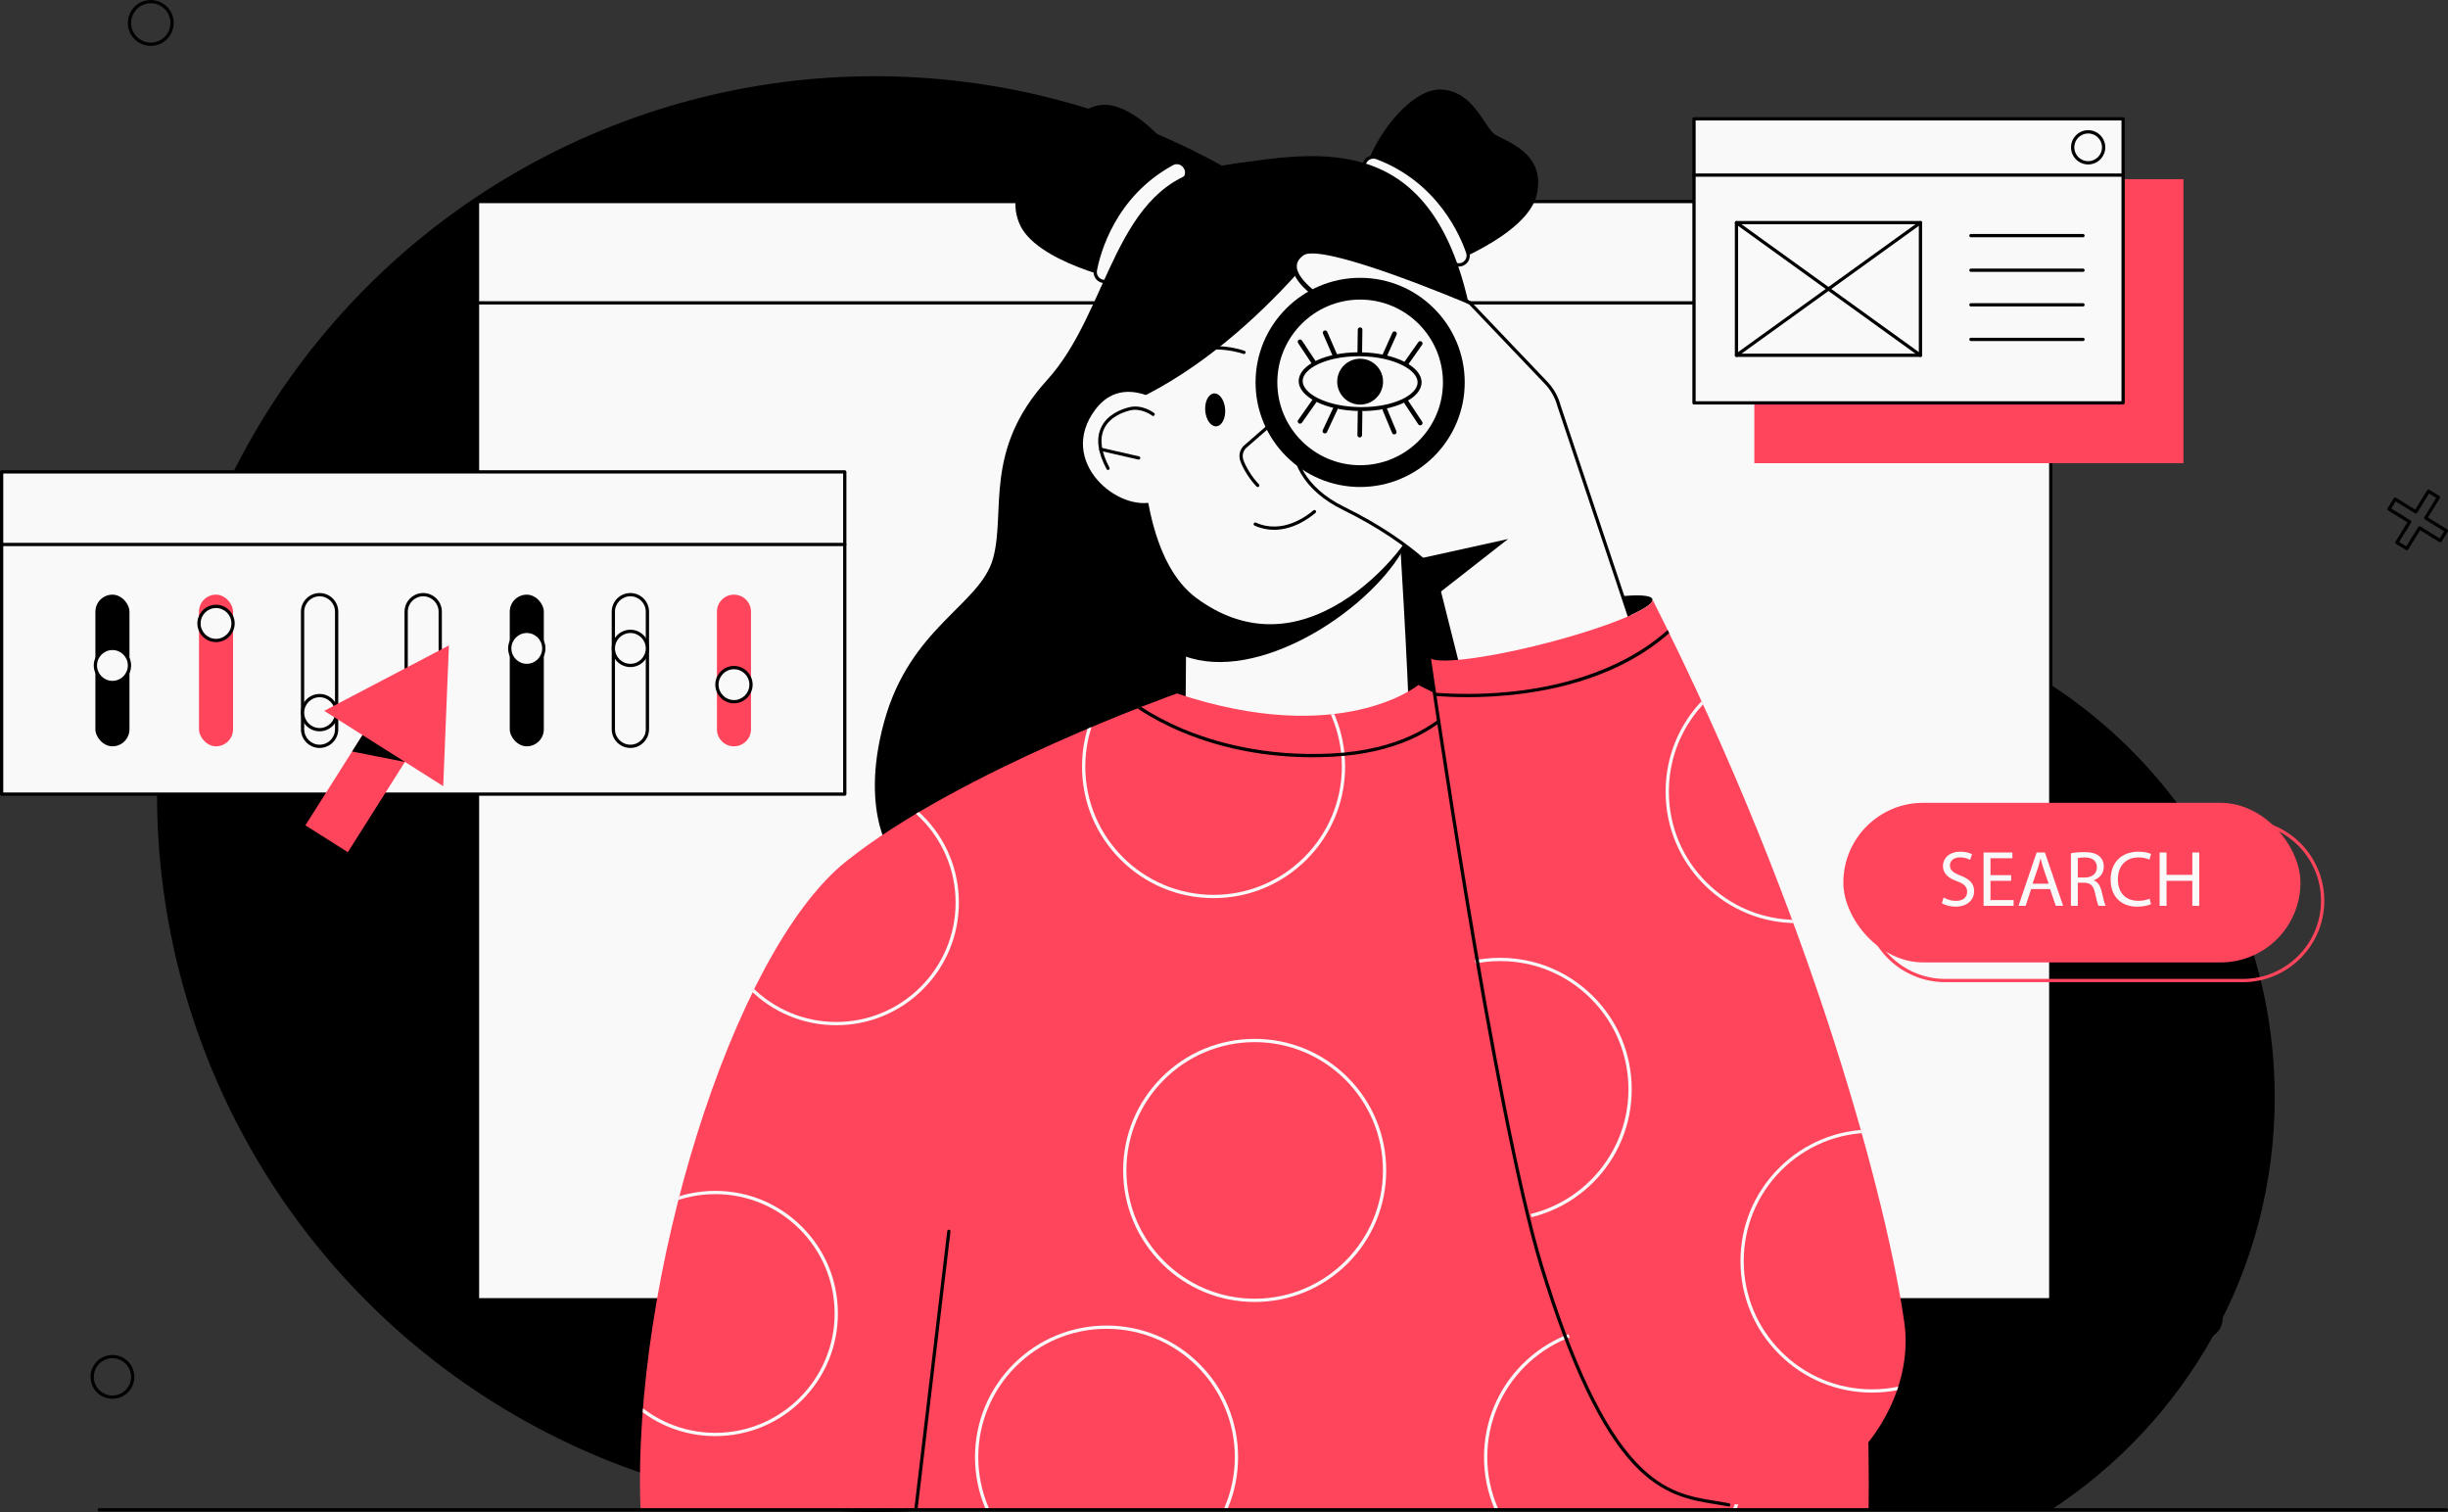 <?xml version="1.0" encoding="UTF-8"?>
<svg xmlns="http://www.w3.org/2000/svg" xmlns:xlink="http://www.w3.org/1999/xlink" id="Capa_2" data-name="Capa 2" viewBox="0 0 4498.17 2778.08">
  <rect x="0" y="0" width="4498.17" height="2778.08" fill="#333333" stroke="none"/>
  <defs>
    <style>
      .cls-1 {
        fill: none;
      }

      .cls-2 {
        fill: #f9f9f9;
      }

      .cls-3 {
        clip-path: url(#clippath-1);
      }

      .cls-4 {
        fill: #ff455c;
      }

      .cls-5 {
        clip-path: url(#clippath);
      }
    </style>
    <clipPath id="clippath">
      <path class="cls-1" d="M2162.63,1274.12s-398.45,140.99-608.15,308.76c-209.71,167.77-394.25,771.73-377.47,1191.14h2256.46s24.4-1150.39-327.14-1271.56c-58.72-20.24-500.06-243.91-500.06-243.91,0,0-141.64,116.23-443.62,15.57Z"></path>
    </clipPath>
    <clipPath id="clippath-1">
      <path class="cls-1" d="M3021.47,2691.22c-247.72-201-395.52-1484.75-395.52-1484.75,4.03,15.7,99.16,4.9,212.47-24.14,113.31-29.05,201.91-65.33,197.89-81.04,298.65,590.67,433.33,1119.61,462.96,1329.28,29.63,209.66-230.08,461.65-477.79,260.65Z"></path>
    </clipPath>
  </defs>
  <g id="_Ðåæèì_èçîëÿöèè" data-name="Ðåæèì èçîëÿöèè">
    <g>
      <circle class="cls-2" cx="646.98" cy="1933.07" r="52.07" transform="translate(-1364.76 2262.05) rotate(-80.78)"></circle>
      <path d="M4422.56,1010.95c-.54,0-1.08-.14-1.57-.45l-18.23-11.23c-.68-.42-1.16-1.09-1.34-1.86-.18-.77-.05-1.59.37-2.27l21.83-35.42-35.42-21.83c-1.41-.87-1.85-2.72-.98-4.13l11.23-18.23c.87-1.41,2.72-1.85,4.13-.98l35.42,21.83,21.83-35.42c.87-1.41,2.72-1.85,4.13-.98l18.23,11.23c.68.42,1.16,1.09,1.34,1.86.18.77.05,1.59-.37,2.27l-21.83,35.42,35.42,21.83c1.41.87,1.85,2.72.98,4.13l-11.23,18.23c-.42.68-1.09,1.16-1.86,1.35-.78.19-1.59.05-2.27-.36l-35.42-21.83-21.83,35.42c-.57.92-1.55,1.43-2.56,1.43ZM4408.46,995.74l13.12,8.08,21.83-35.42c.87-1.41,2.72-1.85,4.13-.98l35.42,21.83,8.08-13.12-35.42-21.83c-.68-.42-1.16-1.09-1.34-1.86-.18-.77-.05-1.59.37-2.27l21.83-35.42-13.12-8.08-21.83,35.42c-.87,1.41-2.72,1.85-4.13.98l-35.42-21.83-8.08,13.12,35.42,21.83c1.41.87,1.85,2.72.98,4.13l-21.83,35.42Z"></path>
      <circle cx="1607.53" cy="1459.06" r="1319.02"></circle>
      <path d="M4179.78,2016.29c0,317.35-163.56,596.5-410.99,757.74h-985.63c-247.43-161.24-410.99-440.39-410.99-757.74,0-499.16,404.65-903.8,903.81-903.8s903.8,404.64,903.8,903.8Z"></path>
      <g>
        <g>
          <rect class="cls-2" x="877.4" y="370.33" width="2890.86" height="2017.76"></rect>
          <path d="M3768.25,2391.08H877.4c-1.66,0-3-1.34-3-3V370.33c0-1.66,1.34-3,3-3h2890.86c1.66,0,3,1.34,3,3v2017.76c0,1.66-1.34,3-3,3ZM880.4,2385.08h2884.86V373.33H880.4v2011.76Z"></path>
        </g>
        <path d="M3768.25,559.42H877.4c-1.66,0-3-1.34-3-3s1.34-3,3-3h2890.86c1.66,0,3,1.34,3,3s-1.34,3-3,3Z"></path>
      </g>
      <g>
        <path class="cls-4" d="M4121.26,1804.58h-546.68c-82.49,0-149.61-67.11-149.61-149.61s67.11-149.61,149.61-149.61h546.68c82.49,0,149.61,67.11,149.61,149.61s-67.11,149.61-149.61,149.61ZM3574.58,1511.36c-79.19,0-143.61,64.42-143.61,143.61s64.42,143.61,143.61,143.61h546.68c79.19,0,143.61-64.42,143.61-143.61s-64.42-143.61-143.61-143.61h-546.68Z"></path>
        <rect class="cls-4" x="3387.13" y="1475.06" width="839.9" height="293.22" rx="146.61" ry="146.61"></rect>
        <g>
          <path class="cls-2" d="M3571.46,1648.92c5.66,3.54,13.92,6.35,22.61,6.35,12.94,0,20.56-6.76,20.56-16.69,0-9.09-5.31-14.44-18.54-19.39-15.99-5.67-25.92-14.09-25.92-27.8,0-15.25,12.68-26.58,31.77-26.58,9.95,0,17.35,2.31,21.62,4.74l-3.53,10.38c-3.12-1.85-9.68-4.65-18.51-4.65-13.46,0-18.55,7.98-18.55,14.66,0,9.1,5.96,13.59,19.49,18.81,16.62,6.52,25,14.5,25,28.87s-11.07,28.26-34.29,28.26c-9.48,0-19.81-2.86-25.04-6.39l3.33-10.56Z"></path>
          <path class="cls-2" d="M3695.49,1618.4h-37.99v35.4h42.49v10.54h-55.22v-98h52.98v10.54h-40.25v31.04h37.99v10.48Z"></path>
          <path class="cls-2" d="M3732.21,1633.54l-10.13,30.8h-13.12l33.33-98h15.22l33.47,98h-13.54l-10.5-30.8h-34.74ZM3764.39,1623.65l-9.7-28.2c-2.13-6.42-3.6-12.25-5.05-17.88h-.34c-1.4,5.73-2.93,11.71-4.86,17.71l-9.66,28.37h29.61Z"></path>
          <path class="cls-2" d="M3805.29,1567.69c6.42-1.29,15.64-2.11,24.34-2.11,13.44,0,22.29,2.55,28.4,8.07,4.84,4.29,7.69,10.96,7.69,18.63,0,12.88-8.22,21.44-18.47,24.97v.36c7.47,2.62,11.99,9.69,14.37,19.84,3.22,13.7,5.54,23.07,7.54,26.9h-13.13c-1.54-2.84-3.76-11.19-6.44-23.46-2.91-13.42-8.21-18.62-19.67-19.01h-11.98v42.47h-12.65v-96.66ZM3817.94,1612.3h12.93c13.55,0,22.13-7.38,22.13-18.61,0-12.73-9.18-18.26-22.53-18.28-6.14,0-10.38.56-12.53,1.12v35.77Z"></path>
          <path class="cls-2" d="M3952.45,1661.2c-4.57,2.3-13.96,4.67-25.9,4.67-27.6,0-48.31-17.46-48.31-49.64s20.74-51.42,51.16-51.42c12.11,0,19.92,2.57,23.25,4.31l-3.12,10.3c-4.76-2.26-11.57-4.03-19.71-4.03-23.01,0-38.23,14.7-38.23,40.43,0,23.98,13.82,39.3,37.55,39.3,7.78,0,15.62-1.57,20.76-4.02l2.54,10.09Z"></path>
          <path class="cls-2" d="M3981,1566.34v41.04h47.37v-41.04h12.72v98h-12.72v-45.97h-47.37v45.97h-12.72v-98h12.72Z"></path>
        </g>
      </g>
      <g>
        <rect class="cls-4" x="3223.57" y="329.21" width="788.49" height="521.84"></rect>
        <g>
          <rect class="cls-2" x="3112.72" y="218.36" width="788.49" height="521.84"></rect>
          <path d="M3901.21,743.2h-788.49c-1.66,0-3-1.34-3-3V218.36c0-1.66,1.34-3,3-3h788.49c1.66,0,3,1.34,3,3v521.84c0,1.66-1.34,3-3,3ZM3115.72,737.2h782.49V221.36h-782.49v515.84Z"></path>
        </g>
        <path d="M3901.21,324.67h-788.49c-1.66,0-3-1.34-3-3s1.34-3,3-3h788.49c1.66,0,3,1.34,3,3s-1.34,3-3,3Z"></path>
        <g>
          <circle class="cls-2" cx="3836.97" cy="270.67" r="28.48" transform="translate(188.49 1488.95) rotate(-22.5)"></circle>
          <path d="M3836.97,302.15c-17.36,0-31.48-14.12-31.48-31.48s14.12-31.48,31.48-31.48,31.48,14.12,31.48,31.48-14.12,31.48-31.48,31.48ZM3836.97,245.2c-14.05,0-25.48,11.43-25.48,25.48s11.43,25.48,25.48,25.48,25.48-11.43,25.48-25.48-11.43-25.48-25.48-25.48Z"></path>
        </g>
        <g>
          <g>
            <rect class="cls-2" x="3190.75" y="409.08" width="338.08" height="243.7"></rect>
            <path d="M3528.83,655.78h-338.08c-1.66,0-3-1.34-3-3v-243.7c0-1.66,1.34-3,3-3h338.08c1.66,0,3,1.34,3,3v243.7c0,1.66-1.34,3-3,3ZM3193.75,649.78h332.08v-237.7h-332.08v237.7Z"></path>
          </g>
          <g>
            <path class="cls-2" d="M3190.75,409.08l338.08,243.7-338.08-243.7Z"></path>
            <path d="M3528.83,655.78c-.61,0-1.22-.18-1.75-.57l-338.08-243.7c-1.34-.97-1.65-2.84-.68-4.19.97-1.34,2.84-1.65,4.19-.68l338.08,243.7c1.34.97,1.65,2.84.68,4.19-.59.81-1.5,1.25-2.44,1.25Z"></path>
          </g>
          <g>
            <path class="cls-2" d="M3528.83,409.08l-338.08,243.7,338.08-243.7Z"></path>
            <path d="M3190.76,655.78c-.93,0-1.85-.43-2.44-1.25-.97-1.34-.67-3.22.68-4.19l338.08-243.7c1.34-.97,3.22-.66,4.19.68.97,1.34.66,3.22-.68,4.19l-338.08,243.7c-.53.38-1.14.57-1.75.57Z"></path>
          </g>
        </g>
        <g>
          <path d="M3827.5,435.92h-205.95c-1.66,0-3-1.34-3-3s1.34-3,3-3h205.95c1.66,0,3,1.34,3,3s-1.34,3-3,3Z"></path>
          <path d="M3827.5,499.5h-205.95c-1.66,0-3-1.34-3-3s1.34-3,3-3h205.95c1.66,0,3,1.34,3,3s-1.34,3-3,3Z"></path>
          <path d="M3827.5,563.07h-205.95c-1.66,0-3-1.34-3-3s1.34-3,3-3h205.95c1.66,0,3,1.34,3,3s-1.34,3-3,3Z"></path>
          <path d="M3827.5,626.64h-205.95c-1.66,0-3-1.34-3-3s1.34-3,3-3h205.95c1.66,0,3,1.34,3,3s-1.34,3-3,3Z"></path>
        </g>
      </g>
      <g>
        <g>
          <path d="M2068.49,517.14s-168.36-34.53-196.33-108.62c-27.96-74.1,44.74-104.85,61.51-120.23,16.78-15.38,27.42-84.86,86.68-95.07,73.08-12.58,195.73,135.61,164.97,195.73-30.76,60.12-116.84,128.2-116.84,128.2Z"></path>
          <g>
            <path class="cls-2" d="M2012.71,496.59c4.98-26.42,31.81-136.24,141.37-195.81,7.77-4.22,17.48-1.91,22.59,5.3l.57.81c4.66,6.57,4.24,15.47-1.01,21.57-27.8,32.28-111.7,131.76-130.3,177.61-4.77,11.76-20.14,14.92-28.85,5.69-.12-.12-.23-.25-.34-.37-3.61-4-5.04-9.51-4.04-14.8Z"></path>
            <path d="M2029.55,520.14c-5.51,0-10.79-2.24-14.63-6.32-.13-.14-.26-.28-.39-.42-4.16-4.6-5.94-11.1-4.76-17.37h0c2.47-13.08,10.5-47.69,31.79-86.36,26.64-48.4,64.02-85.93,111.1-111.52,9.08-4.94,20.46-2.27,26.47,6.2l.57.81c5.47,7.71,4.98,18.1-1.19,25.27-25.76,29.91-111.24,131.07-129.79,176.78-2.67,6.57-8.42,11.28-15.4,12.58-1.26.24-2.53.35-3.78.35ZM2015.66,497.15c-.84,4.44.4,9.01,3.32,12.23l.3.33c3.36,3.57,8.08,5.1,12.94,4.19,4.96-.93,9.04-4.27,10.94-8.94,18.89-46.55,104.89-148.35,130.8-178.44,4.36-5.07,4.71-12.42.84-17.88l-.57-.81c-4.25-6-12.3-7.89-18.71-4.4-106.82,58.08-134.06,162.96-139.86,193.73h0Z"></path>
          </g>
        </g>
        <g>
          <path d="M2644.49,491.95s161.96-57.51,179.39-134.77c17.43-77.26-58.83-97.65-77.57-110.55-18.75-12.91-38.91-80.25-99.01-82.15-74.12-2.34-175.06,161.41-136.27,216.69,38.79,55.28,133.47,110.78,133.47,110.78Z"></path>
          <g>
            <path class="cls-2" d="M2696.89,463.87c-8.59-25.47-50.38-130.52-167.13-174.34-8.28-3.11-17.57.53-21.64,8.38l-.46.88c-3.71,7.15-2.06,15.91,3.99,21.22,32,28.12,128.87,115.02,153.64,157.85,6.35,10.99,22.02,11.99,29.35,1.64.1-.14.19-.28.29-.42,3.02-4.46,3.67-10.11,1.95-15.22Z"></path>
            <path d="M2680.64,489.72c-.32,0-.64,0-.96-.02-7.09-.33-13.44-4.19-16.99-10.33-24.7-42.7-123.37-131.04-153.02-157.1-7.1-6.24-9.02-16.46-4.67-24.86l.46-.88c4.78-9.23,15.68-13.44,25.36-9.81,50.17,18.83,92.39,50.81,125.47,95.06,26.44,35.36,39.19,68.51,43.45,81.13h0c2.04,6.05,1.18,12.72-2.31,17.86-.11.16-.22.32-.33.47-3.8,5.36-9.89,8.48-16.45,8.48ZM2523.67,291.43c-5.27,0-10.33,2.92-12.89,7.87l-.46.88c-3.08,5.94-1.72,13.17,3.31,17.59,29.83,26.21,129.1,115.11,154.26,158.6,2.52,4.36,7.04,7.11,12.07,7.34,4.93.23,9.4-1.94,12.24-5.94l.26-.37c2.44-3.59,3.03-8.29,1.59-12.57h0c-10.01-29.66-51.5-129.76-165.34-172.49-1.65-.62-3.35-.92-5.03-.92Z"></path>
          </g>
        </g>
        <circle cx="2669.01" cy="1258.55" r="320.9"></circle>
        <path d="M1644.72,1579.45s-67.93-78.63-20.19-253.03c47.73-174.4,176.24-214.59,200.11-300.06,23.87-85.47-18.36-198.68,99.14-327.8,117.49-129.12,122.12-361.66,306.15-391.03,184.02-29.37,398.82-77.11,470.41,258.21,46.02,215.54,147.64,398.54,216.63,488.97,68.99,90.43,176.24,271.7,130.34,394.71-45.9,123-1402.58,130.03-1402.58,130.03Z"></path>
        <circle cx="2517.61" cy="910.34" r="320.9"></circle>
        <g>
          <path class="cls-2" d="M2593.05,1412.05c-23.2,308.55-419.03-7.09-419.03-7.09.83-4.82,1.46-94.21,2.26-199.5,1.12-147.1,2.56-325.23,5.26-347.18,4.66-37.65,392.85,118.76,392.85,118.76,0,0,.87,13.6,2.22,36.05,5.74,94.69,20.36,346.74,16.44,398.96Z"></path>
          <path d="M2476.88,1550.34c-17.38,0-36.56-2.72-57.42-8.16-34.32-8.96-73.3-25.27-115.87-48.5-72.34-39.47-130.85-85.92-131.43-86.38-.86-.68-1.27-1.78-1.09-2.86.75-4.64,1.4-90.99,2.09-182.41l.13-16.6c1.3-171.12,2.69-326.47,5.28-347.52.22-1.77,1.12-4.26,4.16-6.05,5.62-3.31,19.82-5.86,78,10.18,33.88,9.34,78.52,23.86,132.69,43.17,92.17,32.86,181.21,68.69,182.1,69.05,1.07.43,1.8,1.44,1.87,2.59,0,0,.87,13.61,2.22,36.06,6.24,102.83,20.33,347.6,16.44,399.36h0c-5.07,67.47-28.45,110.75-69.47,128.65-14.4,6.28-31.01,9.42-49.69,9.42ZM2177.14,1403.59c8.84,6.91,63.32,48.82,129.39,84.86,42.13,22.98,80.64,39.1,114.48,47.93,41.92,10.93,76.63,10.61,103.16-.96,38.83-16.94,60.99-58.52,65.88-123.6h0c3.86-51.4-10.21-295.84-16.44-398.55-1.06-17.55-1.82-29.69-2.1-34.15-12.94-5.18-95.22-37.99-180.14-68.26-160.98-57.39-197.92-58.36-205.61-53.83-1,.59-1.19,1.15-1.25,1.62-2.77,22.45-4.25,217.66-5.24,346.83l-.13,16.6c-.8,105.98-1.31,169.39-2.01,181.51ZM2593.05,1412.05h0,0Z"></path>
        </g>
        <path d="M2576.61,1013.09c-67.23,113.7-266.51,241.95-400.33,192.37,1.12-147.1,2.56-325.23,5.26-347.18,4.66-37.65,392.85,118.76,392.85,118.76,0,0,.87,13.6,2.22,36.05Z"></path>
        <g>
          <path class="cls-2" d="M2123.88,439.7s-104.13,531.16,72.83,661.58c176.32,129.95,338.79-33.73,389.08-105.33,50.29-71.6,117.93-477.32,7.92-598.48-110.01-121.17-423.93-77.11-469.83,42.22Z"></path>
          <path d="M2333.95,1152.92c-47.97,0-94.6-16.48-139.02-49.22-40.97-30.19-70.3-84.08-87.19-160.16-13.43-60.52-19.09-135.23-16.81-222.03,3.87-147.64,29.74-281.05,30-282.38.03-.17.08-.34.14-.5,9.84-25.59,32.5-49.25,65.52-68.41,30.76-17.85,69.8-31.55,112.89-39.62,55.28-10.35,113.82-10.68,164.83-.95,56.86,10.85,102.37,33.61,131.61,65.81,26,28.64,43.83,74.44,52.99,136.14,7.71,51.97,9.07,115.57,3.93,183.93-8.99,119.43-37.37,243.37-64.61,282.15-10.19,14.51-38.71,52.08-83.37,87.63-44.61,35.51-90.43,57.3-136.18,64.76-11.65,1.9-23.24,2.85-34.75,2.85ZM2126.77,440.54c-1.28,6.65-26.07,137.14-29.84,281.2-2.26,86.3,3.35,160.5,16.68,220.54,16.57,74.61,45.12,127.29,84.88,156.6,43.36,31.95,88.81,48.04,135.52,48.04,11.17,0,22.41-.92,33.72-2.76,91.95-15,173.61-90.13,215.6-149.92,12.15-17.29,25.8-55.8,37.46-105.64,12.38-52.93,21.64-114.55,26.08-173.52,5.11-67.92,3.77-131.07-3.88-182.6-8.98-60.5-26.31-105.24-51.5-132.98-62.96-69.34-191.46-81.61-290.9-63-42.43,7.94-80.8,21.39-110.98,38.91-31.72,18.41-53.44,40.92-62.84,65.13Z"></path>
        </g>
        <g>
          <path d="M2341.06,973.48c-11.4,0-23.47-2.21-35.8-7.74-1.51-.68-2.19-2.45-1.51-3.97.68-1.51,2.45-2.19,3.97-1.51,48.49,21.76,93.06-11.73,105.57-22.51,1.26-1.08,3.15-.94,4.23.31,1.08,1.25.94,3.15-.31,4.23-10.04,8.65-39.72,31.18-76.14,31.18Z"></path>
          <path d="M2311.1,894.88c-.77,0-1.55-.3-2.13-.89-12.28-12.41-25.84-33.9-30.22-47.9-2.95-9.42-.54-19.66,6.28-26.74.06-.06.12-.12.19-.18l43.48-37.93-.52-84.87c-.01-1.66,1.32-3.01,2.98-3.02h.02c1.65,0,2.99,1.33,3,2.98l.53,86.25c0,.87-.37,1.71-1.03,2.28l-44.42,38.74c-5.23,5.49-7.07,13.41-4.79,20.69,4.07,13.01,17.24,33.84,28.76,45.48,1.16,1.18,1.15,3.08-.02,4.24-.58.58-1.35.87-2.11.87Z"></path>
          <ellipse cx="2472.77" cy="753.01" rx="30.28" ry="18.36" transform="translate(1543.99 3165.27) rotate(-85.88)"></ellipse>
          <path d="M2552.01,681.11c-.47,0-.96-.11-1.41-.35-62.84-33.4-129.67-24.49-130.34-24.4-1.63.23-3.16-.91-3.39-2.55-.23-1.64.91-3.16,2.55-3.39.69-.1,69.37-9.3,133.99,25.04,1.46.78,2.02,2.59,1.24,4.06-.54,1.01-1.58,1.59-2.65,1.59Z"></path>
          <ellipse cx="2232.89" cy="753.01" rx="18.36" ry="30.28" transform="translate(-48.34 162.42) rotate(-4.12)"></ellipse>
          <path d="M2285.81,650.5c-.36,0-.73-.07-1.09-.21h0c-.48-.19-48.95-18.57-109.83.07-1.58.48-3.26-.41-3.75-1.99-.48-1.58.41-3.26,1.99-3.75,62.96-19.28,111.72-.73,113.77.07,1.54.6,2.31,2.34,1.7,3.89-.46,1.18-1.6,1.91-2.79,1.91Z"></path>
        </g>
        <path d="M2499.24,354.8s-169.66,266.03-414.56,381.31c0,0-62.64-384.53,145.25-428.59,207.89-44.06,269.32,47.28,269.32,47.28Z"></path>
        <path d="M2366.2,391.97s134.66,207.19,295.9,288.24c0,0,72.74-408.57-253.85-381.45l-42.04,93.21Z"></path>
        <g class="cls-5">
          <path class="cls-4" d="M2162.63,1274.12s-398.45,140.99-608.15,308.76c-209.71,167.77-394.25,771.73-377.47,1191.14h2256.46s24.4-1150.39-327.14-1271.56c-58.72-20.24-500.06-243.91-500.06-243.91,0,0-141.64,116.23-443.62,15.57Z"></path>
          <path class="cls-2" d="M1536.63,1883.67c-60.18,0-116.75-23.43-159.3-65.99-42.55-42.55-65.99-99.13-65.99-159.3s23.43-116.75,65.99-159.3c42.55-42.55,99.13-65.99,159.3-65.99s116.75,23.43,159.3,65.99c42.55,42.55,65.99,99.13,65.99,159.3s-23.43,116.75-65.99,159.3c-42.55,42.55-99.13,65.99-159.3,65.99ZM1536.63,1439.09c-120.92,0-219.29,98.37-219.29,219.29s98.37,219.29,219.29,219.29,219.29-98.37,219.29-219.29-98.37-219.29-219.29-219.29Z"></path>
          <path class="cls-2" d="M1314.34,2638.62c-60.18,0-116.75-23.43-159.3-65.99-42.55-42.55-65.99-99.13-65.99-159.3s23.43-116.75,65.99-159.3c42.55-42.55,99.13-65.99,159.3-65.99s116.75,23.43,159.3,65.99c42.55,42.55,65.99,99.13,65.99,159.3s-23.43,116.75-65.99,159.3c-42.55,42.55-99.13,65.99-159.3,65.99ZM1314.34,2194.04c-120.92,0-219.29,98.37-219.29,219.29s98.37,219.29,219.29,219.29,219.29-98.37,219.29-219.29-98.37-219.29-219.29-219.29Z"></path>
          <path class="cls-2" d="M2033.28,2918.91c-64.56,0-125.26-25.14-170.91-70.79-45.65-45.65-70.79-106.35-70.79-170.91s25.14-125.26,70.79-170.91c45.65-45.65,106.35-70.79,170.91-70.79s125.26,25.14,170.91,70.79c45.65,45.65,70.79,106.35,70.79,170.91s-25.14,125.26-70.79,170.91c-45.65,45.65-106.35,70.79-170.91,70.79ZM2033.28,2441.49c-129.97,0-235.71,105.74-235.71,235.71s105.74,235.71,235.71,235.71,235.71-105.74,235.71-235.71-105.74-235.71-235.71-235.71Z"></path>
          <path class="cls-2" d="M2305.46,2392.16c-64.56,0-125.26-25.14-170.91-70.79-45.65-45.65-70.79-106.35-70.79-170.92s25.14-125.26,70.79-170.91c45.65-45.65,106.35-70.79,170.91-70.79s125.26,25.14,170.91,70.79c45.65,45.65,70.79,106.35,70.79,170.91s-25.14,125.26-70.79,170.92c-45.65,45.65-106.35,70.79-170.91,70.79ZM2305.46,1914.74c-129.97,0-235.71,105.74-235.71,235.71s105.74,235.71,235.71,235.71,235.71-105.74,235.71-235.71-105.74-235.71-235.71-235.71Z"></path>
          <path class="cls-2" d="M2229.92,1650.15c-64.56,0-125.26-25.14-170.91-70.79-45.65-45.65-70.79-106.35-70.79-170.91s25.14-125.26,70.79-170.91c45.65-45.65,106.35-70.79,170.91-70.79s125.26,25.14,170.91,70.79c45.65,45.65,70.79,106.35,70.79,170.91s-25.14,125.26-70.79,170.91c-45.65,45.65-106.35,70.79-170.91,70.79ZM2229.92,1172.74c-129.97,0-235.71,105.74-235.71,235.71s105.74,235.71,235.71,235.71,235.71-105.74,235.71-235.71-105.74-235.71-235.71-235.71Z"></path>
          <path class="cls-2" d="M2989.11,2122.38c-64.56,0-125.26-25.14-170.92-70.79-45.65-45.65-70.8-106.35-70.8-170.92s25.14-125.26,70.8-170.91c45.65-45.65,106.35-70.79,170.92-70.79s125.26,25.14,170.91,70.79c45.65,45.65,70.79,106.35,70.79,170.91s-25.14,125.26-70.79,170.92c-45.65,45.65-106.35,70.79-170.91,70.79ZM2989.11,1644.96c-129.97,0-235.71,105.74-235.71,235.71s105.74,235.71,235.71,235.71,235.71-105.74,235.71-235.71-105.74-235.71-235.71-235.71Z"></path>
          <path class="cls-2" d="M2968.58,2918.91c-64.56,0-125.26-25.14-170.92-70.79-45.65-45.65-70.79-106.35-70.79-170.91s25.14-125.26,70.79-170.91c45.65-45.65,106.35-70.79,170.92-70.79s125.26,25.14,170.91,70.79c45.65,45.65,70.79,106.35,70.79,170.91s-25.14,125.26-70.79,170.91c-45.65,45.65-106.35,70.79-170.91,70.79ZM2968.58,2441.49c-129.97,0-235.71,105.74-235.71,235.71s105.74,235.71,235.71,235.71,235.71-105.74,235.71-235.71-105.74-235.71-235.71-235.71Z"></path>
          <path d="M1676.43,2831.55c-.12,0-.24,0-.36-.02-1.65-.2-2.82-1.69-2.63-3.33l67.11-566.21c.2-1.65,1.69-2.81,3.33-2.63,1.65.2,2.82,1.69,2.63,3.33l-67.11,566.21c-.18,1.53-1.48,2.65-2.98,2.65Z"></path>
          <path d="M2411.43,1391.34c-42.03,0-83.27-3.83-123.03-11.44-41.08-7.87-80.69-19.77-117.71-35.37-63.13-26.61-97.42-55.23-97.76-55.52-1.27-1.07-1.43-2.96-.36-4.23,1.07-1.27,2.96-1.43,4.23-.36.33.28,34.1,28.43,96.47,54.68,57.55,24.22,151.91,51.74,274.72,45.27,122.29-6.44,189.91-51.95,225.09-89,38.1-40.11,47.48-79.25,47.57-79.64.37-1.61,1.99-2.62,3.6-2.25,1.61.37,2.62,1.98,2.25,3.59-.38,1.65-9.72,40.86-48.81,82.15-22.9,24.19-51.3,43.99-84.42,58.85-41.29,18.53-90.06,29.39-144.96,32.28-12.35.65-24.65.97-36.88.97Z"></path>
        </g>
        <ellipse cx="2831.13" cy="1153.88" rx="211.81" ry="29.36" transform="translate(-197.84 739.09) rotate(-14.38)"></ellipse>
        <g>
          <g>
            <path class="cls-2" d="M3012.47,1187.8s-16.97,57.92-30.82,92.76c-13.84,34.85-303.04-58.9-303.04-58.9l-33.38-132.85-10.24-40.76s-7.67-8.61-23.72-22.43c-25.5-21.95-72.17-57.08-142.86-91.77-115.17-56.52-92.85-153.31-78.09-133.24,14.76,20.07,85.4,35.67,152.17,45.94,66.77,10.28,123.46-95.84,123.46-95.84,0,0-182.53-163.54-218.59-188.68-36.05-25.14-94.6-66.51-53.51-95.72,35.84-25.48,306.92,90.02,306.92,90.02l140.25,147.14c11.38,11.94,19.55,26.57,23.73,42.53l147.71,441.83Z"></path>
            <path d="M2956.94,1291.37c-22.06,0-61.58-5.95-132.75-24.29-73.27-18.89-145.78-42.34-146.51-42.57-.98-.32-1.73-1.12-1.98-2.12l-43.43-172.88c-1.91-2.06-9.48-10.02-22.95-21.62-26.57-22.88-72.81-57.29-142.22-91.35-34.6-16.98-60.17-38.97-76.01-65.35-16.43-27.38-16.42-49.61-15.64-57.89.94-10.05,4.32-16.84,9.06-18.15,1.72-.48,5.07-.63,8.24,3.68,11.58,15.74,64.93,31.64,150.21,44.75,58.89,9.07,110.93-77.68,119.22-92.24-19.02-17.01-182.92-163.44-216.52-186.86-27.37-19.08-68.73-47.92-68.85-75.11-.04-9.68,5.11-18.27,15.32-25.52,9.04-6.42,30.46-5.49,65.51,2.84,27.05,6.43,62.08,17.28,104.13,32.23,71.51,25.43,139.51,54.34,140.19,54.63.38.16.71.39,1,.69l140.25,147.14c11.67,12.25,20.12,27.37,24.44,43.74l147.68,441.73c.19.58.21,1.21.03,1.79-.17.58-17.17,58.45-30.92,93.02-1.95,4.92-7.71,9.71-27.5,9.71ZM2681.11,1219.31c10.99,3.53,77.49,24.67,144.6,41.97,42.86,11.05,77.57,18.38,103.16,21.81,41.61,5.57,48.82-.69,50-3.63,12.7-31.95,28.26-84.11,30.47-91.59l-147.41-440.93c-.02-.06-.04-.13-.06-.19-4.05-15.42-12-29.68-23-41.22l-139.82-146.69c-6.71-2.84-71.43-30.13-139.3-54.27-124.43-44.24-156.24-41.44-164.13-35.83-8.64,6.15-12.83,12.89-12.8,20.61.11,24.07,41.53,52.95,66.28,70.21,35.8,24.96,211.42,182.23,218.88,188.91,1.03.92,1.29,2.43.64,3.65-.14.27-14.6,27.14-37.1,52.36-30.17,33.83-61.11,49.4-89.47,45.04-89.39-13.75-141.24-29.6-154.13-47.13-.79-1.07-1.5-1.54-1.8-1.46-1.12.31-3.86,4-4.69,12.93-2.45,26.27,13.41,80.54,88.32,117.31,69.98,34.34,116.66,69.09,143.5,92.19,16.01,13.79,23.68,22.35,24,22.71.32.36.55.79.67,1.26l43.21,172Z"></path>
          </g>
          <path d="M2771.06,990.35l-125.83,98.45-10.24-40.76s-7.67-8.61-23.72-22.43l159.79-35.26Z"></path>
          <path d="M2447.37,565.01c-.47,0-.94-.11-1.38-.34-2.55-1.33-62.46-32.93-70.05-67.76-2.14-9.8.02-18.94,6.42-27.17,8.22-10.58,27.04-13.83,57.53-9.93,24.78,3.17,56.48,11.02,94.23,23.34,66.84,21.81,138,53,168.17,70.56,1.43.83,1.92,2.67,1.08,4.1-.83,1.43-2.67,1.92-4.1,1.09-29.91-17.4-100.56-48.35-167.02-70.04-37.39-12.2-68.73-19.97-93.13-23.09-27.42-3.51-45.41-.86-52.03,7.66-5.33,6.85-7.06,14.12-5.3,22.21,7,32.11,66.37,63.4,66.97,63.72,1.47.77,2.04,2.58,1.27,4.05-.54,1.03-1.58,1.61-2.66,1.61Z"></path>
        </g>
        <g>
          <g>
            <circle class="cls-2" cx="2499.24" cy="702.62" r="172.16"></circle>
            <path d="M2499.24,894.78c-105.96,0-192.16-86.2-192.16-192.16s86.2-192.16,192.16-192.16,192.16,86.2,192.16,192.16-86.2,192.16-192.16,192.16ZM2499.24,550.45c-83.9,0-152.16,68.26-152.16,152.16s68.26,152.16,152.16,152.16,152.16-68.26,152.16-152.16-68.26-152.16-152.16-152.16Z"></path>
          </g>
          <g>
            <path d="M2496.67,654.56c1.06,0,2.14,0,3.21.02,29.09.4,56.24,6.14,76.47,16.15,18.26,9.04,28.64,20.7,28.49,31.99-.15,11.05-10.48,22.25-28.34,30.72-19.76,9.37-46.29,14.54-74.69,14.54-1.06,0-2.14,0-3.21-.02-29.09-.4-56.24-6.14-76.47-16.15-18.26-9.04-28.64-20.7-28.49-31.99.15-11.05,10.48-22.25,28.34-30.72,19.76-9.37,46.29-14.54,74.69-14.54h0ZM2496.67,647.29c-60.82,0-109.9,23.16-110.3,52.43-.41,29.8,49.79,54.66,112.13,55.51,1.1.02,2.21.02,3.31.02,60.82,0,109.9-23.16,110.3-52.43.41-29.8-49.79-54.66-112.13-55.51-1.1-.02-2.21-.02-3.31-.02h0Z"></path>
            <g>
              <path d="M2498.71,739.74c-10.28-.14-19.89-4.28-27.06-11.65-7.17-7.37-11.04-17.09-10.9-27.37.29-20.93,17.55-37.97,38.48-37.97h.54c21.23.3,38.26,17.8,37.96,39.03-.29,20.93-17.55,37.97-38.48,37.97,0,0-.54,0-.54,0Z"></path>
              <path d="M2499.22,666.39c.16,0,.33,0,.49,0,19.22.26,34.64,16.12,34.38,35.34-.13,9.23-3.82,17.87-10.39,24.35-6.56,6.47-15.25,10.03-24.46,10.03-.16,0-.33,0-.49,0-19.22-.26-34.64-16.12-34.38-35.34.13-9.23,3.82-17.87,10.39-24.35,6.56-6.47,15.25-10.03,24.46-10.03h0ZM2499.22,659.12c-23,0-41.8,18.48-42.12,41.55-.32,23.27,18.28,42.39,41.55,42.71.2,0,.39,0,.59,0,23,0,41.8-18.48,42.12-41.55.32-23.27-18.28-42.39-41.55-42.71-.2,0-.39,0-.59,0h0Z"></path>
            </g>
            <g>
              <g>
                <g>
                  <path d="M2609.67,631.04l-26.18,37.17,26.18-37.17Z"></path>
                  <path d="M2583.48,672.46c-.84,0-1.7-.25-2.44-.78-1.92-1.35-2.38-4-1.03-5.92l26.18-37.17c1.35-1.92,4-2.38,5.92-1.03,1.92,1.35,2.38,4,1.03,5.92l-26.18,37.17c-.83,1.17-2.14,1.8-3.48,1.8Z"></path>
                </g>
                <g>
                  <path d="M2388.8,628l25.15,37.88-25.15-37.88Z"></path>
                  <path d="M2413.96,670.13c-1.38,0-2.72-.67-3.54-1.9l-25.15-37.88c-1.3-1.95-.76-4.59,1.19-5.89,1.95-1.3,4.59-.76,5.89,1.19l25.15,37.88c1.3,1.95.76,4.59-1.19,5.89-.72.48-1.54.71-2.34.71Z"></path>
                </g>
              </g>
              <g>
                <g>
                  <path d="M2562.38,613.11l-18.31,40.76,18.31-40.76Z"></path>
                  <path d="M2544.06,658.12c-.58,0-1.17-.12-1.74-.37-2.14-.96-3.09-3.47-2.13-5.61l18.31-40.76c.96-2.14,3.47-3.1,5.61-2.13,2.14.96,3.09,3.47,2.13,5.61l-18.31,40.76c-.71,1.57-2.26,2.51-3.88,2.51Z"></path>
                </g>
                <g>
                  <path d="M2434.91,611.35l17.92,41.26-17.92-41.26Z"></path>
                  <path d="M2452.83,656.86c-1.64,0-3.2-.96-3.9-2.56l-17.92-41.26c-.93-2.15.05-4.65,2.2-5.59,2.15-.93,4.65.05,5.59,2.2l17.92,41.26c.93,2.15-.05,4.65-2.2,5.59-.55.24-1.12.35-1.69.35Z"></path>
                </g>
              </g>
              <g>
                <path d="M2499.15,605.75l-.59,42.53.59-42.53Z"></path>
                <path d="M2498.56,652.53s-.04,0-.06,0c-2.35-.03-4.22-1.96-4.19-4.3l.59-42.53c.03-2.35,1.96-4.18,4.3-4.19,2.35.03,4.22,1.96,4.19,4.3l-.59,42.53c-.03,2.33-1.93,4.19-4.24,4.19Z"></path>
              </g>
            </g>
            <g>
              <g>
                <g>
                  <path d="M2609.67,777.25l-25.15-37.88,25.15,37.88Z"></path>
                  <path d="M2609.67,781.49c-1.38,0-2.72-.67-3.54-1.9l-25.15-37.88c-1.3-1.95-.76-4.59,1.19-5.89,1.95-1.3,4.59-.76,5.89,1.19l25.15,37.88c1.3,1.95.76,4.59-1.19,5.89-.72.48-1.54.71-2.35.71Z"></path>
                </g>
                <g>
                  <path d="M2388.8,774.21l26.18-37.17-26.18,37.17Z"></path>
                  <path d="M2388.8,778.45c-.85,0-1.7-.25-2.44-.78-1.92-1.35-2.38-4-1.03-5.92l26.18-37.17c1.35-1.92,4-2.38,5.92-1.03,1.92,1.35,2.38,4,1.03,5.92l-26.18,37.17c-.83,1.17-2.14,1.8-3.48,1.8Z"></path>
                </g>
              </g>
              <g>
                <g>
                  <path d="M2561.9,793.87l-17.18-41.25,17.18,41.25Z"></path>
                  <path d="M2561.9,798.12c-1.66,0-3.24-.98-3.92-2.62l-17.18-41.25c-.9-2.17.12-4.65,2.29-5.55,2.17-.9,4.65.12,5.55,2.29l17.18,41.25c.9,2.17-.12,4.65-2.29,5.55-.53.22-1.09.33-1.63.33Z"></path>
                </g>
                <g>
                  <path d="M2434.44,792.12l19.05-40.75-19.05,40.75Z"></path>
                  <path d="M2434.43,796.37c-.6,0-1.21-.13-1.8-.4-2.12-.99-3.04-3.52-2.05-5.64l19.05-40.75c.99-2.13,3.52-3.04,5.65-2.05,2.12.99,3.04,3.52,2.05,5.64l-19.05,40.75c-.72,1.54-2.25,2.45-3.85,2.45Z"></path>
                </g>
              </g>
              <g>
                <path d="M2498.49,799.48l.59-42.53-.59,42.53Z"></path>
                <path d="M2498.5,803.73s-.04,0-.06,0c-2.35-.03-4.22-1.96-4.19-4.3l.59-42.53c.03-2.33,1.93-4.19,4.25-4.19.02,0,.04,0,.06,0,2.35.03,4.22,1.96,4.19,4.3l-.59,42.53c-.03,2.33-1.93,4.19-4.24,4.19Z"></path>
              </g>
            </g>
          </g>
          <path d="M2499.24,879.03c-97.27,0-176.41-79.14-176.41-176.41s79.14-176.41,176.41-176.41,176.41,79.14,176.41,176.41-79.14,176.41-176.41,176.41ZM2499.24,534.7c-92.59,0-167.92,75.33-167.92,167.92s75.33,167.92,167.92,167.92,167.92-75.33,167.92-167.92-75.33-167.92-167.92-167.92Z"></path>
        </g>
        <g>
          <g class="cls-3">
            <path class="cls-4" d="M3021.47,2691.22c-247.72-201-395.52-1484.75-395.52-1484.75,4.03,15.7,99.16,4.9,212.47-24.14,113.31-29.05,201.91-65.33,197.89-81.04,298.65,590.67,433.33,1119.61,462.96,1329.28,29.63,209.66-230.08,461.65-477.79,260.65Z"></path>
            <path class="cls-2" d="M3439.81,2558.69c-64.44,0-125.05-25.06-170.69-70.57-45.71-45.59-70.93-106.26-71.02-170.82s24.98-125.29,70.57-171.01c45.59-45.71,106.26-70.93,170.82-71.02h.32c64.44,0,125.05,25.06,170.69,70.57,45.71,45.59,70.93,106.26,71.02,170.82.08,64.56-24.98,125.29-70.57,171.01-45.59,45.71-106.26,70.93-170.82,71.02h-.32ZM3439.82,2081.27h-.31c-62.96.08-122.12,24.68-166.58,69.25s-68.9,103.8-68.82,166.76c.08,62.96,24.68,122.12,69.25,166.58,44.5,44.39,103.61,68.82,166.45,68.82h.31c129.97-.17,235.57-106.04,235.41-236.01-.17-129.87-105.88-235.4-235.71-235.4Z"></path>
            <path class="cls-2" d="M2756.54,2243.27c-64.44,0-125.05-25.06-170.69-70.57-45.71-45.59-70.93-106.26-71.02-170.82-.08-64.56,24.98-125.29,70.57-171,45.59-45.71,106.26-70.93,170.82-71.02h.32c64.44,0,125.05,25.06,170.69,70.57,45.71,45.59,70.93,106.26,71.02,170.82h0c.08,64.56-24.98,125.29-70.57,171-45.59,45.71-106.26,70.93-170.82,71.02h-.32ZM2756.55,1765.85h-.31c-129.97.17-235.57,106.04-235.4,236.01.08,62.96,24.68,122.12,69.25,166.58,44.5,44.39,103.61,68.82,166.45,68.82h.31c129.97-.17,235.57-106.04,235.4-236.01-.08-62.96-24.68-122.12-69.25-166.58-44.5-44.39-103.61-68.82-166.45-68.82Z"></path>
            <path class="cls-2" d="M3302.23,1696.16c-64.44,0-125.05-25.06-170.69-70.57-45.71-45.59-70.93-106.26-71.02-170.82-.08-64.56,24.98-125.29,70.57-171.01,45.59-45.71,106.26-70.93,170.82-71.02h.32c64.44,0,125.05,25.06,170.68,70.57,45.71,45.59,70.93,106.26,71.02,170.82h0c.08,64.56-24.98,125.29-70.57,171.01-45.59,45.71-106.26,70.93-170.82,71.02h-.32ZM3302.25,1218.75h-.31c-62.96.08-122.12,24.68-166.58,69.25-44.46,44.58-68.9,103.8-68.82,166.76.08,62.96,24.68,122.12,69.25,166.58,44.5,44.39,103.61,68.82,166.45,68.82h.31c62.96-.08,122.12-24.68,166.58-69.25,44.46-44.58,68.9-103.8,68.82-166.76-.08-62.96-24.68-122.12-69.25-166.58-44.5-44.39-103.61-68.82-166.45-68.82Z"></path>
            <path d="M2695.62,1280.95c-45.35,0-75-3.8-75.49-3.86-1.64-.22-2.8-1.72-2.58-3.37.22-1.64,1.73-2.8,3.37-2.58.79.1,79.69,10.19,177.42-2.87,89.98-12.02,214.81-46.68,298.53-143.53,1.08-1.25,2.98-1.39,4.23-.31,1.25,1.08,1.39,2.98.31,4.23-37.55,43.44-86.26,78.28-144.77,103.54-46.72,20.17-99.77,34.32-157.66,42.04-38.55,5.14-74.2,6.71-103.36,6.71Z"></path>
          </g>
          <path d="M3176.62,2767.89c-.19,0-.38-.02-.58-.06-7.84-1.52-15.65-2.77-23.92-4.1-44.88-7.18-95.74-15.32-149.63-72.38-61.11-64.72-117.6-183.6-172.71-363.44-45.2-147.49-99.02-444.47-136.21-667.62-40.29-241.73-70.28-451.3-70.58-453.39-.23-1.64.91-3.16,2.55-3.39,1.63-.24,3.16.9,3.39,2.55,1.19,8.35,120.25,838.37,206.59,1120.11,54.83,178.94,110.88,297.05,171.34,361.08,52.49,55.59,100.13,63.21,146.21,70.58,8.32,1.33,16.18,2.59,24.12,4.13,1.63.32,2.69,1.89,2.37,3.52-.28,1.43-1.53,2.43-2.94,2.43Z"></path>
        </g>
        <g>
          <path class="cls-2" d="M2143.87,746.11s-78.97-62.54-130.83,5.88c-72.83,96.08,43.47,192.08,110.71,168.84,67.24-23.24,20.12-174.72,20.12-174.72Z"></path>
          <path d="M2035.98,863.5c-1.07,0-2.11-.58-2.65-1.59-15.95-29.84-19.48-55.23-10.5-75.46,10.96-24.69,37.26-34.53,51.97-38.19,24.11-6.02,45.06,9.94,45.94,10.62,1.31,1.01,1.55,2.9.53,4.21-1.01,1.31-2.9,1.55-4.21.54h0c-.19-.15-19.57-14.84-40.82-9.54-13.64,3.4-38.02,12.45-47.94,34.81-8.19,18.45-4.72,42.07,10.31,70.2.78,1.46.23,3.28-1.23,4.06-.45.24-.93.35-1.41.35Z"></path>
          <path d="M2092.31,844.43c-.22,0-.45-.02-.67-.08l-69.66-15.95c-1.62-.37-2.62-1.98-2.25-3.59.37-1.61,1.98-2.63,3.59-2.25l69.66,15.95c1.62.37,2.62,1.98,2.25,3.59-.32,1.39-1.55,2.33-2.92,2.33Z"></path>
        </g>
      </g>
      <path d="M4495.17,2777.03H182.35c-1.66,0-3-1.34-3-3s1.34-3,3-3h4312.82c1.66,0,3,1.34,3,3s-1.34,3-3,3Z"></path>
      <g>
        <g>
          <rect class="cls-2" x="3" y="867.06" width="1549.25" height="592"></rect>
          <path d="M1552.25,1462.06H3c-1.66,0-3-1.34-3-3v-592c0-1.66,1.34-3,3-3h1549.25c1.66,0,3,1.34,3,3v592c0,1.66-1.34,3-3,3ZM6,1456.06h1543.25v-586H6v586Z"></path>
        </g>
        <path d="M1552.25,1003.44H3c-1.66,0-3-1.34-3-3s1.34-3,3-3h1549.25c1.66,0,3,1.34,3,3s-1.34,3-3,3Z"></path>
        <g>
          <rect x="175.3" y="1092.6" width="62.59" height="278.64" rx="31.3" ry="31.3"></rect>
          <rect class="cls-4" x="365.64" y="1092.6" width="62.59" height="278.64" rx="31.3" ry="31.3"></rect>
          <g>
            <rect class="cls-2" x="555.99" y="1092.6" width="62.59" height="278.64" rx="31.3" ry="31.3"></rect>
            <path d="M587.28,1374.24c-18.91,0-34.3-15.39-34.3-34.3v-216.04c0-18.91,15.39-34.3,34.3-34.3s34.3,15.39,34.3,34.3v216.04c0,18.91-15.39,34.3-34.3,34.3ZM587.28,1095.6c-15.6,0-28.3,12.69-28.3,28.3v216.04c0,15.6,12.69,28.3,28.3,28.3s28.3-12.69,28.3-28.3v-216.04c0-15.6-12.69-28.3-28.3-28.3Z"></path>
          </g>
          <g>
            <rect class="cls-2" x="746.33" y="1092.6" width="62.59" height="278.64" rx="31.3" ry="31.3"></rect>
            <path d="M777.63,1374.24c-18.91,0-34.3-15.39-34.3-34.3v-216.04c0-18.91,15.39-34.3,34.3-34.3s34.3,15.39,34.3,34.3v216.04c0,18.91-15.39,34.3-34.3,34.3ZM777.63,1095.6c-15.6,0-28.3,12.69-28.3,28.3v216.04c0,15.6,12.69,28.3,28.3,28.3s28.3-12.69,28.3-28.3v-216.04c0-15.6-12.69-28.3-28.3-28.3Z"></path>
          </g>
          <rect x="936.67" y="1092.6" width="62.59" height="278.64" rx="31.3" ry="31.3"></rect>
          <g>
            <path class="cls-2" d="M1158.31,1371.24h0c-17.28,0-31.3-14.01-31.3-31.3v-216.04c0-17.28,14.01-31.3,31.3-31.3h0c17.28,0,31.3,14.01,31.3,31.3v216.04c0,17.28-14.01,31.3-31.3,31.3Z"></path>
            <path d="M1158.31,1374.24c-18.91,0-34.3-15.39-34.3-34.3v-216.04c0-18.91,15.39-34.3,34.3-34.3s34.3,15.39,34.3,34.3v216.04c0,18.91-15.39,34.3-34.3,34.3ZM1158.31,1095.6c-15.6,0-28.3,12.69-28.3,28.3v216.04c0,15.6,12.69,28.3,28.3,28.3s28.3-12.69,28.3-28.3v-216.04c0-15.6-12.69-28.3-28.3-28.3Z"></path>
          </g>
          <path class="cls-4" d="M1348.66,1371.24h0c-17.28,0-31.3-14.01-31.3-31.3v-216.04c0-17.28,14.01-31.3,31.3-31.3h0c17.28,0,31.3,14.01,31.3,31.3v216.04c0,17.28-14.01,31.3-31.3,31.3Z"></path>
        </g>
        <g>
          <circle class="cls-2" cx="206.6" cy="1222.64" r="31.3"></circle>
          <path d="M206.6,1256.94c-18.91,0-34.3-15.39-34.3-34.3s15.39-34.3,34.3-34.3,34.3,15.39,34.3,34.3-15.39,34.3-34.3,34.3ZM206.6,1194.35c-15.6,0-28.3,12.69-28.3,28.3s12.69,28.3,28.3,28.3,28.3-12.69,28.3-28.3-12.69-28.3-28.3-28.3Z"></path>
        </g>
        <g>
          <circle class="cls-2" cx="396.94" cy="1145.46" r="31.3" transform="translate(-809.08 1268.61) rotate(-76.72)"></circle>
          <path d="M396.94,1179.76c-18.91,0-34.3-15.39-34.3-34.3s15.39-34.3,34.3-34.3,34.3,15.39,34.3,34.3-15.39,34.3-34.3,34.3ZM396.94,1117.16c-15.6,0-28.3,12.69-28.3,28.3s12.69,28.3,28.3,28.3,28.3-12.69,28.3-28.3-12.69-28.3-28.3-28.3Z"></path>
        </g>
        <g>
          <circle class="cls-2" cx="587.28" cy="1309.36" r="31.3" transform="translate(-753.84 798.77) rotate(-45)"></circle>
          <path d="M587.28,1343.65c-18.91,0-34.3-15.39-34.3-34.3s15.39-34.3,34.3-34.3,34.3,15.39,34.3,34.3-15.39,34.3-34.3,34.3ZM587.28,1281.06c-15.6,0-28.3,12.69-28.3,28.3s12.69,28.3,28.3,28.3,28.3-12.69,28.3-28.3-12.69-28.3-28.3-28.3Z"></path>
        </g>
        <g>
          <circle class="cls-2" cx="779.59" cy="1309.36" r="31.3" transform="translate(-697.52 934.75) rotate(-45)"></circle>
          <path d="M779.59,1343.65c-18.91,0-34.3-15.39-34.3-34.3s15.39-34.3,34.3-34.3,34.3,15.39,34.3,34.3-15.39,34.3-34.3,34.3ZM779.59,1281.06c-15.6,0-28.3,12.69-28.3,28.3s12.69,28.3,28.3,28.3,28.3-12.69,28.3-28.3-12.69-28.3-28.3-28.3Z"></path>
        </g>
        <g>
          <circle class="cls-2" cx="967.97" cy="1191.35" r="31.3" transform="translate(-382.23 461.11) rotate(-22.5)"></circle>
          <path d="M967.97,1225.64c-18.91,0-34.3-15.39-34.3-34.3s15.39-34.3,34.3-34.3,34.3,15.39,34.3,34.3-15.39,34.3-34.3,34.3ZM967.97,1163.05c-15.6,0-28.3,12.69-28.3,28.3s12.69,28.3,28.3,28.3,28.3-12.69,28.3-28.3-12.69-28.3-28.3-28.3Z"></path>
        </g>
        <g>
          <circle class="cls-2" cx="1158.31" cy="1191.35" r="31.3" transform="translate(-367.74 533.95) rotate(-22.5)"></circle>
          <path d="M1158.31,1225.64c-18.91,0-34.3-15.39-34.3-34.3s15.39-34.3,34.3-34.3,34.3,15.39,34.3,34.3-15.39,34.3-34.3,34.3ZM1158.31,1163.05c-15.6,0-28.3,12.69-28.3,28.3s12.69,28.3,28.3,28.3,28.3-12.69,28.3-28.3-12.69-28.3-28.3-28.3Z"></path>
        </g>
        <g>
          <circle class="cls-2" cx="1348.66" cy="1257.93" r="31.3" transform="translate(-109.05 2387.67) rotate(-80.78)"></circle>
          <path d="M1348.66,1292.22c-18.91,0-34.3-15.39-34.3-34.3s15.39-34.3,34.3-34.3,34.3,15.39,34.3,34.3-15.39,34.3-34.3,34.3ZM1348.66,1229.63c-15.6,0-28.3,12.69-28.3,28.3s12.69,28.3,28.3,28.3,28.3-12.69,28.3-28.3-12.69-28.3-28.3-28.3Z"></path>
        </g>
      </g>
      <g>
        <rect class="cls-4" x="623.26" y="1302.12" width="92.27" height="259.04" transform="translate(869.12 -136.09) rotate(32.32)"></rect>
        <polygon points="646.98 1380.77 744.07 1399.89 777.63 1346.85 699.65 1297.52 646.98 1380.77"></polygon>
        <polygon class="cls-4" points="824.89 1185.86 595.76 1306.05 814.41 1444.39 824.89 1185.86"></polygon>
      </g>
      <path d="M277.04,84.29c-23.24,0-42.15-18.91-42.15-42.15S253.8,0,277.04,0s42.15,18.91,42.15,42.15-18.91,42.15-42.15,42.15ZM277.04,6c-19.93,0-36.15,16.21-36.15,36.15s16.21,36.15,36.15,36.15,36.15-16.21,36.15-36.15-16.21-36.15-36.15-36.15Z"></path>
      <path d="M4046.53,2460.02c-20.66,0-37.47-16.81-37.47-37.47s16.81-37.47,37.47-37.47,37.47,16.81,37.47,37.47-16.81,37.47-37.47,37.47ZM4046.53,2391.08c-17.35,0-31.47,14.12-31.47,31.47s14.12,31.47,31.47,31.47,31.47-14.12,31.47-31.47-14.12-31.47-31.47-31.47Z"></path>
      <path d="M206.6,2570.04c-22.19,0-40.24-18.05-40.24-40.24s18.05-40.24,40.24-40.24,40.24,18.05,40.24,40.24-18.05,40.24-40.24,40.24ZM206.6,2495.56c-18.88,0-34.24,15.36-34.24,34.24s15.36,34.24,34.24,34.24,34.24-15.36,34.24-34.24-15.36-34.24-34.24-34.24Z"></path>
    </g>
  </g>
</svg>
